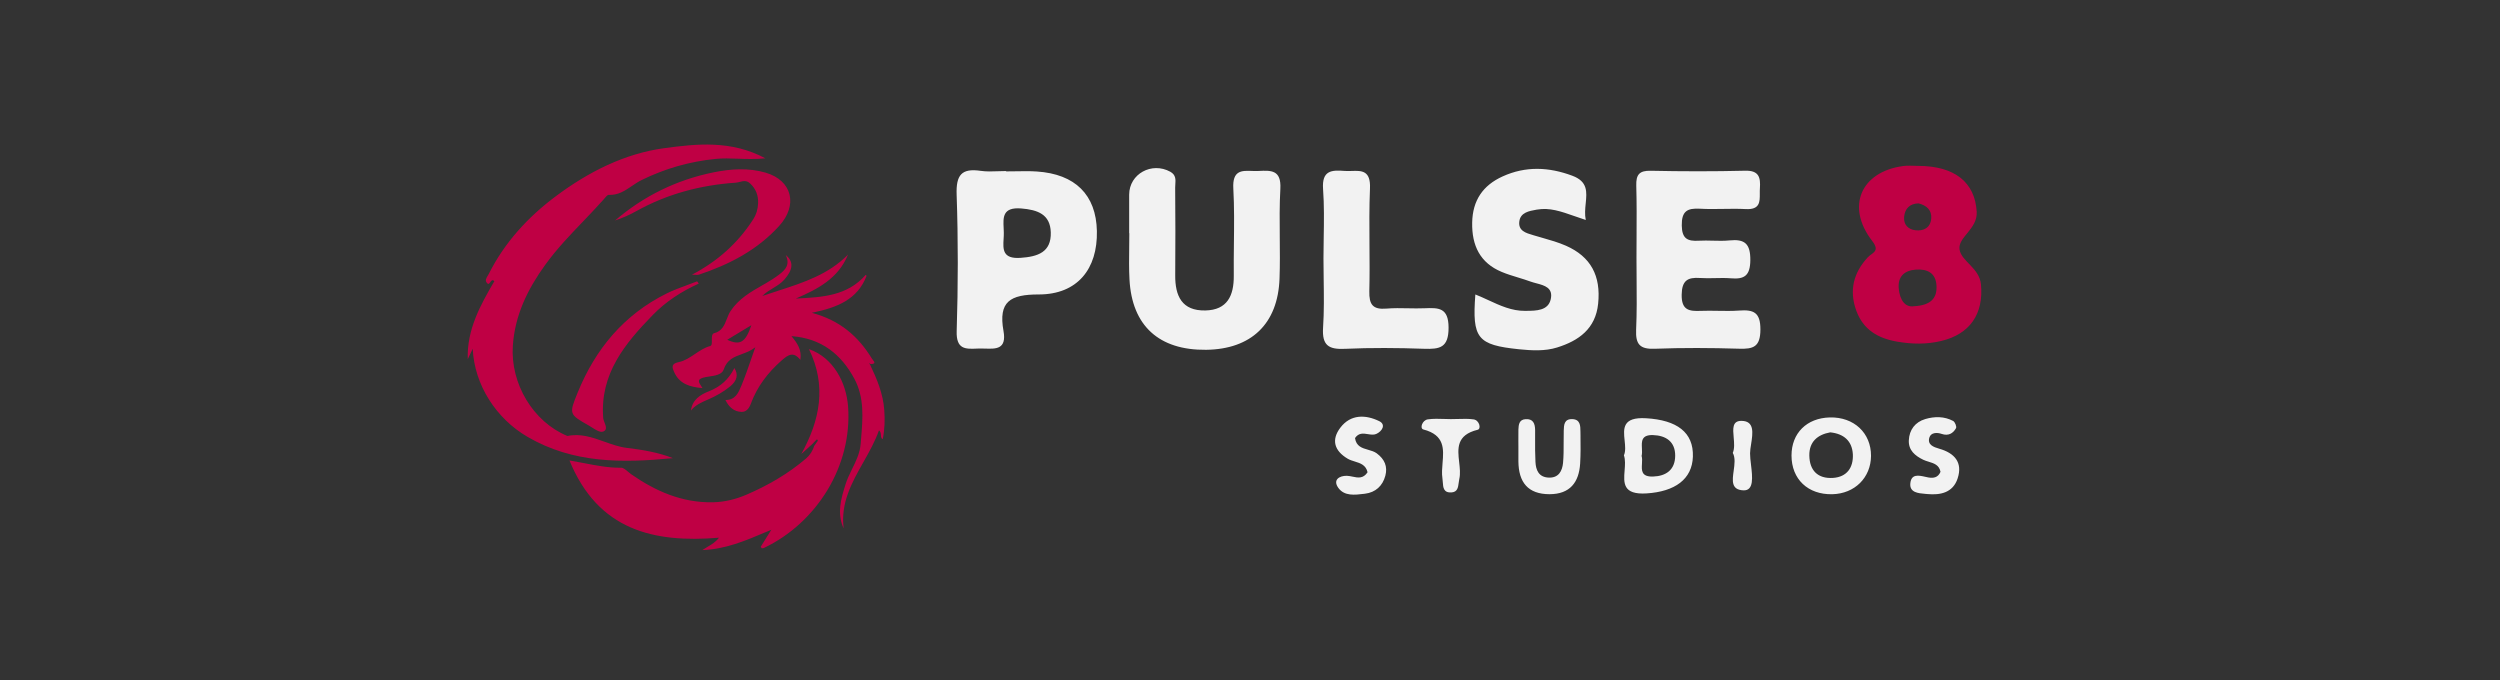 <svg width="147" height="40" viewBox="0 0 147 40" fill="none" xmlns="http://www.w3.org/2000/svg">
<rect x="0" y="0" width="147" height="40" fill="#333333" stroke="none"/>
<path fill-rule="evenodd" clip-rule="evenodd" d="M31.024 25.69C33.728 27.262 36.622 27.227 39.568 26.939C38.697 26.596 37.78 26.448 36.87 26.338C36.412 26.283 35.975 26.127 35.538 25.971C34.839 25.721 34.142 25.472 33.364 25.636C31.337 24.801 30.005 22.545 30.155 20.328C30.277 18.514 31.036 16.984 32.071 15.556C32.737 14.636 33.519 13.82 34.3 13.005C34.696 12.59 35.093 12.176 35.474 11.748C35.495 11.725 35.516 11.699 35.539 11.672L35.539 11.672L35.539 11.672L35.539 11.672L35.539 11.672C35.623 11.569 35.718 11.454 35.8 11.458C36.348 11.485 36.755 11.209 37.16 10.934C37.343 10.809 37.525 10.686 37.72 10.59C39.101 9.911 40.545 9.497 42.078 9.344C42.512 9.3 42.946 9.316 43.4 9.332C43.903 9.35 44.429 9.369 45.005 9.309C42.985 8.234 40.981 8.454 39.07 8.711C36.724 9.027 34.6 10.109 32.691 11.532C31.04 12.763 29.666 14.257 28.732 16.123C28.716 16.154 28.696 16.186 28.675 16.22C28.594 16.35 28.503 16.495 28.637 16.645C28.725 16.742 28.776 16.668 28.829 16.59C28.888 16.504 28.951 16.413 29.069 16.533C28.238 17.951 27.449 19.383 27.504 21.119C27.567 20.986 27.631 20.853 27.706 20.695L27.795 20.505C27.899 22.651 29.181 24.619 31.024 25.69ZM44.943 31.809C44.867 31.93 44.797 32.042 44.727 32.155C44.754 32.182 44.777 32.21 44.797 32.238C44.811 32.236 44.825 32.235 44.839 32.234C44.868 32.232 44.897 32.23 44.922 32.218C48.008 30.748 50.121 27.413 49.868 23.913C49.765 22.484 48.992 21.021 47.566 20.528C48.627 22.695 48.209 24.716 47.115 26.699C47.333 26.5 47.551 26.302 47.769 26.104C47.832 26.039 47.893 25.974 47.954 25.908C47.964 25.9 47.975 25.889 47.987 25.878L47.987 25.878C48.011 25.855 48.035 25.832 48.042 25.836C48.118 25.885 48.084 25.939 48.036 25.989C47.984 26.064 47.931 26.14 47.879 26.215C47.785 26.506 47.625 26.765 47.399 26.957C46.345 27.859 45.155 28.544 43.889 29.089C43.27 29.355 42.611 29.52 41.925 29.534C40.113 29.572 38.55 28.886 37.096 27.873C37.04 27.833 36.983 27.784 36.926 27.735C36.79 27.619 36.653 27.501 36.518 27.503C35.793 27.513 35.088 27.377 34.338 27.232C34.061 27.178 33.777 27.123 33.484 27.074C35.17 31.192 38.452 31.935 42.277 31.617C42.087 31.867 41.855 32.005 41.607 32.152C41.505 32.212 41.4 32.274 41.295 32.346C42.654 32.295 43.817 31.802 45.076 31.267L45.077 31.267C45.169 31.228 45.262 31.189 45.355 31.149C45.191 31.413 45.061 31.621 44.943 31.809ZM51.162 21.445C51.563 22.29 51.923 23.137 51.994 24.098C52.038 24.683 52.022 25.247 51.904 25.827C51.811 25.77 51.806 25.685 51.799 25.592C51.793 25.497 51.786 25.393 51.685 25.3C51.453 25.96 51.107 26.573 50.762 27.184C50.09 28.375 49.422 29.559 49.605 31.073C49.201 30.176 49.451 29.327 49.719 28.474C49.817 28.162 49.961 27.869 50.105 27.575C50.335 27.107 50.565 26.64 50.607 26.1C50.615 25.998 50.624 25.895 50.632 25.793C50.733 24.594 50.834 23.382 50.238 22.273C49.462 20.831 48.3 19.893 46.538 19.765C46.886 20.181 47.154 20.573 47.061 21.161C46.659 20.663 46.363 20.84 45.969 21.187C45.152 21.904 44.52 22.729 44.144 23.751C44.048 24.012 43.879 24.227 43.602 24.219C43.164 24.206 42.861 23.944 42.656 23.521C43.244 23.528 43.426 23.084 43.595 22.672L43.611 22.633C43.8 22.175 43.963 21.705 44.148 21.173L44.148 21.173L44.148 21.172L44.148 21.172C44.23 20.935 44.317 20.685 44.412 20.418C44.161 20.621 43.881 20.725 43.611 20.824C43.163 20.99 42.746 21.144 42.554 21.726C42.453 22.03 42.042 22.089 41.705 22.138L41.705 22.138L41.705 22.138C41.629 22.149 41.557 22.159 41.493 22.172C40.944 22.278 41.066 22.461 41.255 22.741L41.255 22.741C41.272 22.767 41.29 22.793 41.307 22.82C40.577 22.758 39.947 22.584 39.634 21.862C39.518 21.592 39.454 21.386 39.91 21.292C40.263 21.22 40.562 21.019 40.863 20.816C41.141 20.629 41.421 20.44 41.749 20.35C41.862 20.318 41.859 20.175 41.857 20.053C41.856 20.036 41.856 20.02 41.856 20.004L41.856 19.997C41.855 19.844 41.853 19.628 41.98 19.596C42.456 19.48 42.598 19.114 42.739 18.752C42.801 18.593 42.862 18.434 42.952 18.298C43.43 17.571 44.134 17.169 44.845 16.763C44.905 16.729 44.965 16.694 45.026 16.66C45.301 16.501 45.572 16.33 45.823 16.137C46.168 15.873 46.474 15.573 46.203 14.998C46.684 15.394 46.628 15.852 46.129 16.429C45.94 16.649 45.697 16.796 45.454 16.943C45.231 17.078 45.008 17.213 44.824 17.405C45.135 17.297 45.449 17.196 45.762 17.094L45.762 17.094C47.239 16.617 48.714 16.14 49.864 14.97C49.293 16.373 48.081 17.004 46.789 17.556L46.882 17.551C48.357 17.475 49.823 17.399 50.902 16.166C50.911 16.174 50.92 16.183 50.929 16.191C50.938 16.2 50.947 16.209 50.955 16.217C50.419 17.62 49.22 18.088 47.733 18.393C49.404 18.838 50.478 19.792 51.274 21.096C51.288 21.118 51.309 21.143 51.329 21.169L51.329 21.169C51.415 21.275 51.512 21.394 51.202 21.409L51.147 21.377L51.092 21.345C51.119 21.376 51.14 21.41 51.162 21.445L51.162 21.445L51.162 21.445L51.162 21.445L51.162 21.445ZM42.761 19.979C43.52 20.331 43.838 20.133 44.182 19.12L43.815 19.342L43.812 19.344C43.462 19.555 43.118 19.763 42.761 19.979ZM44.284 12.903C43.392 14.286 42.215 15.348 40.688 16.152C40.763 16.152 40.825 16.156 40.879 16.159C40.971 16.165 41.038 16.169 41.097 16.15C42.885 15.551 44.523 14.71 45.818 13.281C46.926 12.061 46.589 10.618 45.024 10.154C44.015 9.856 42.969 9.927 41.945 10.136C39.782 10.579 37.853 11.52 36.166 12.965C36.595 12.821 37.01 12.64 37.404 12.42C39.226 11.404 41.178 10.886 43.253 10.742C43.341 10.736 43.425 10.714 43.506 10.694C43.712 10.642 43.904 10.594 44.118 10.797C44.454 11.116 44.592 11.496 44.577 11.941C44.565 12.285 44.478 12.602 44.284 12.903ZM41.088 16.675C40.075 17.131 39.152 17.732 38.384 18.521C36.748 20.203 35.274 21.975 35.467 24.569C35.473 24.655 35.511 24.753 35.548 24.851C35.626 25.058 35.705 25.264 35.49 25.366C35.304 25.453 35.058 25.295 34.828 25.148C34.763 25.106 34.699 25.066 34.639 25.031C33.457 24.361 33.451 24.352 33.962 23.095C35.009 20.52 36.684 18.507 39.189 17.261C39.582 17.066 39.996 16.913 40.411 16.761L40.411 16.761C40.605 16.69 40.799 16.618 40.991 16.542L41.019 16.582C41.042 16.613 41.065 16.644 41.088 16.675ZM41.682 23.009C41.181 23.204 40.708 23.5 40.627 24.138C40.891 23.81 41.258 23.652 41.626 23.494C42.092 23.294 42.532 23.045 42.927 22.726C43.348 22.384 43.422 22.029 43.181 21.641C42.856 22.295 42.37 22.74 41.682 23.009Z" fill="#BF0044"/>
<path d="M112.771 9.754C114.961 9.754 116.128 10.739 116.23 12.446C116.291 13.481 115.095 13.954 115.223 14.685C115.345 15.377 116.387 15.759 116.48 16.714C116.648 18.45 115.837 19.648 114.138 20.05C113.277 20.255 112.425 20.24 111.555 20.089C110.426 19.894 109.553 19.391 109.143 18.249C108.721 17.066 108.992 16.031 109.824 15.132C110.083 14.851 110.574 14.797 110.08 14.161C108.529 12.15 109.414 10.1 111.904 9.763C112.186 9.722 112.48 9.754 112.771 9.754ZM112.544 18.006C113.524 17.953 113.914 17.545 113.865 16.776C113.815 16.025 113.297 15.809 112.657 15.853C111.985 15.898 111.572 16.258 111.648 16.986C111.715 17.637 112.014 18.089 112.544 18.006ZM112.803 11.958C112.291 11.973 112.003 12.271 111.962 12.759C111.924 13.212 112.203 13.493 112.634 13.54C113.12 13.596 113.507 13.383 113.556 12.86C113.603 12.354 113.277 12.07 112.803 11.958Z" fill="#BF0044"/>
<path fill-rule="evenodd" clip-rule="evenodd" d="M66.395 13.708C66.395 13.456 66.395 13.204 66.395 12.952C66.394 12.448 66.394 11.945 66.395 11.441C66.401 10.224 67.724 9.498 68.814 10.099C69.148 10.284 69.128 10.563 69.109 10.836V10.836V10.836V10.836C69.105 10.903 69.1 10.969 69.1 11.034C69.115 12.746 69.118 14.461 69.103 16.176C69.091 17.408 69.498 18.285 70.878 18.255C72.164 18.228 72.555 17.387 72.546 16.218C72.54 15.593 72.547 14.966 72.554 14.339V14.339V14.339V14.339V14.339C72.566 13.252 72.579 12.164 72.519 11.08C72.46 10.01 73.016 10.03 73.603 10.051C73.73 10.056 73.859 10.06 73.983 10.054L74.017 10.052C74.737 10.016 75.344 9.986 75.285 11.095C75.232 12.05 75.241 13.008 75.25 13.967C75.258 14.773 75.265 15.58 75.236 16.385C75.14 19.047 73.568 20.535 70.92 20.568C68.152 20.601 66.558 19.157 66.414 16.434C66.38 15.809 66.389 15.181 66.397 14.555V14.555V14.555V14.555C66.401 14.274 66.404 13.994 66.404 13.714C66.404 13.708 66.401 13.708 66.395 13.708ZM96.225 15.156C96.225 14.745 96.228 14.335 96.23 13.924C96.236 12.92 96.241 11.917 96.213 10.916C96.195 10.272 96.388 10.026 97.06 10.041C98.912 10.081 100.768 10.084 102.623 10.038C103.428 10.02 103.527 10.433 103.482 11.073C103.474 11.175 103.475 11.281 103.476 11.385C103.479 11.872 103.482 12.336 102.656 12.294C102.211 12.27 101.765 12.277 101.319 12.284C100.862 12.291 100.406 12.299 99.951 12.272C99.201 12.23 98.876 12.424 98.888 13.262C98.9 14.045 99.235 14.194 99.894 14.154C100.166 14.138 100.439 14.145 100.711 14.152C101.041 14.161 101.371 14.169 101.696 14.136C102.59 14.045 102.928 14.33 102.919 15.299C102.91 16.209 102.572 16.434 101.768 16.364C101.462 16.339 101.153 16.346 100.844 16.353C100.55 16.36 100.256 16.366 99.963 16.346C99.232 16.294 98.894 16.494 98.882 17.332C98.87 18.237 99.316 18.31 100.003 18.279C100.336 18.266 100.671 18.271 101.005 18.277C101.423 18.284 101.841 18.291 102.256 18.261C103.093 18.2 103.518 18.349 103.512 19.378C103.509 20.398 103.096 20.532 102.256 20.504C100.602 20.453 98.945 20.444 97.295 20.507C96.427 20.541 96.168 20.243 96.204 19.396C96.249 18.388 96.241 17.379 96.232 16.369L96.232 16.367C96.229 15.964 96.225 15.56 96.225 15.156ZM59.728 10.072C59.538 10.075 59.349 10.078 59.16 10.078V10.057C59.002 10.057 58.844 10.063 58.686 10.069C58.34 10.082 57.994 10.095 57.656 10.045C56.533 9.881 56.211 10.297 56.25 11.444C56.343 14.115 56.337 16.798 56.253 19.472C56.219 20.549 56.776 20.526 57.431 20.498C57.477 20.496 57.525 20.494 57.572 20.492C57.687 20.488 57.809 20.492 57.932 20.497C58.559 20.518 59.2 20.541 59.006 19.466C58.693 17.724 59.4 17.314 61.078 17.314C63.352 17.314 64.545 15.815 64.497 13.581C64.452 11.459 63.226 10.233 60.964 10.084C60.553 10.057 60.141 10.064 59.728 10.072ZM59.011 14.052V14.052V14.052C59.019 13.929 59.026 13.806 59.024 13.687C59.023 13.595 59.018 13.501 59.014 13.409V13.409V13.409C58.982 12.774 58.952 12.17 60.048 12.257C61.015 12.336 61.753 12.6 61.786 13.66C61.822 14.831 61.024 15.092 60.006 15.162C58.941 15.235 58.976 14.652 59.011 14.052ZM93.243 12.934C93.011 12.86 92.793 12.783 92.583 12.709C91.785 12.43 91.115 12.194 90.378 12.324L90.346 12.329C89.904 12.407 89.403 12.495 89.336 13.019C89.264 13.57 89.724 13.703 90.148 13.826L90.221 13.848C90.377 13.895 90.534 13.939 90.691 13.984C91.161 14.118 91.632 14.253 92.077 14.448C93.541 15.092 94.14 16.218 93.971 17.857C93.821 19.335 92.824 20.037 91.562 20.431C90.842 20.656 90.077 20.613 89.323 20.537C86.869 20.282 86.555 19.906 86.751 17.314C87.009 17.416 87.262 17.532 87.513 17.648L87.513 17.648C88.207 17.969 88.894 18.286 89.67 18.279L89.746 18.278C90.331 18.274 91.029 18.268 91.182 17.602C91.338 16.921 90.818 16.784 90.333 16.656L90.333 16.656C90.217 16.625 90.103 16.595 90.001 16.558C89.761 16.47 89.516 16.395 89.271 16.32L89.271 16.32C88.942 16.22 88.612 16.12 88.296 15.987C87.025 15.456 86.54 14.436 86.564 13.092C86.588 11.787 87.191 10.9 88.357 10.372C89.715 9.756 91.074 9.82 92.444 10.33C93.37 10.67 93.308 11.281 93.24 11.957C93.208 12.276 93.175 12.608 93.243 12.934ZM77.834 13.963C77.827 14.373 77.82 14.783 77.82 15.193C77.82 15.597 77.826 16.002 77.832 16.407C77.846 17.364 77.859 18.322 77.796 19.275C77.73 20.31 78.127 20.556 79.079 20.511C80.627 20.441 82.182 20.453 83.733 20.508C84.658 20.538 85.179 20.453 85.176 19.26C85.173 18.082 84.585 18.092 83.772 18.125C83.443 18.14 83.113 18.133 82.783 18.127C82.362 18.119 81.941 18.11 81.522 18.146C80.721 18.213 80.498 17.909 80.516 17.123C80.539 16.217 80.532 15.31 80.525 14.403C80.517 13.292 80.509 12.182 80.555 11.074C80.601 10.015 80.058 10.033 79.483 10.052C79.346 10.056 79.206 10.061 79.073 10.051C78.305 9.99 77.718 10.012 77.796 11.11C77.865 12.056 77.85 13.01 77.834 13.963Z" fill="#F2F2F2"/>
<path fill-rule="evenodd" clip-rule="evenodd" d="M80.413 27.768C80.314 27.338 79.985 27.236 79.658 27.135C79.514 27.09 79.37 27.046 79.247 26.974C78.458 26.508 78.264 25.867 78.815 25.144C79.424 24.346 80.304 24.377 81.1 24.764C81.514 24.966 81.263 25.37 80.919 25.518C80.77 25.581 80.603 25.554 80.433 25.527C80.164 25.484 79.89 25.44 79.675 25.758C79.743 26.246 80.093 26.346 80.445 26.447C80.626 26.499 80.807 26.55 80.95 26.655C81.416 26.998 81.603 27.433 81.457 27.977C81.297 28.573 80.879 28.954 80.267 29.029L80.203 29.037C79.664 29.104 79.053 29.181 78.696 28.69C78.353 28.217 78.751 27.967 79.199 27.977C79.309 27.981 79.421 28.004 79.532 28.027C79.846 28.093 80.156 28.158 80.413 27.768ZM107.595 24.545C109.013 24.511 110.022 25.46 110.016 26.809C110.005 28.087 109.057 29.029 107.741 29.06C106.31 29.094 105.341 28.176 105.341 26.785C105.341 25.47 106.235 24.579 107.595 24.545ZM107.619 25.422C106.871 25.556 106.378 25.977 106.388 26.779C106.399 27.662 106.885 28.159 107.782 28.101C108.605 28.046 108.982 27.488 108.948 26.717C108.907 25.932 108.418 25.504 107.619 25.422ZM89.28 25.942V25.942V25.942C89.278 25.714 89.276 25.487 89.282 25.261C89.293 24.973 89.323 24.675 89.697 24.647C90.153 24.613 90.261 24.911 90.265 25.291C90.266 25.47 90.265 25.648 90.264 25.826C90.263 26.272 90.261 26.719 90.285 27.162C90.309 27.645 90.479 28.059 91.064 28.083C91.652 28.107 91.859 27.693 91.907 27.22C91.944 26.821 91.943 26.42 91.942 26.018C91.942 25.795 91.942 25.572 91.948 25.35L91.948 25.327C91.958 24.991 91.969 24.631 92.447 24.644C92.923 24.657 92.927 25.035 92.93 25.372L92.93 25.38L92.933 25.6V25.6C92.939 26.151 92.946 26.703 92.913 27.251C92.845 28.371 92.308 29.056 91.115 29.059C89.84 29.059 89.293 28.354 89.282 27.131V26.281C89.282 26.169 89.281 26.055 89.28 25.942V25.942V25.942V25.942V25.942ZM95.528 25.9C95.561 26.217 95.594 26.533 95.486 26.775C95.577 27.033 95.552 27.35 95.527 27.664C95.469 28.393 95.412 29.102 96.822 29.012C98.481 28.905 99.498 28.183 99.542 26.853C99.589 25.418 98.6 24.699 96.788 24.593C95.383 24.51 95.455 25.206 95.528 25.9ZM96.548 27.263C96.557 27.102 96.567 26.941 96.526 26.809C96.561 26.675 96.553 26.518 96.545 26.361C96.525 25.959 96.505 25.56 97.199 25.583C97.954 25.607 98.508 25.966 98.501 26.802C98.495 27.624 97.964 27.998 97.196 28.021C96.5 28.043 96.524 27.653 96.548 27.263ZM113.408 27.15C113.715 27.244 114.024 27.338 114.102 27.744C113.956 28.09 113.677 28.124 113.395 28.076C113.337 28.065 113.276 28.052 113.215 28.038C112.815 27.949 112.38 27.852 112.327 28.425C112.277 28.961 112.79 29.004 113.203 29.039L113.203 29.039L113.203 29.039C113.242 29.042 113.28 29.045 113.316 29.049C114.091 29.124 114.833 28.974 115.108 28.134C115.421 27.182 114.918 26.637 114.027 26.384C113.694 26.288 113.32 26.154 113.446 25.73C113.534 25.432 113.888 25.415 114.17 25.514C114.557 25.647 114.836 25.493 115.013 25.178C115.064 25.089 114.955 24.812 114.846 24.753C114.326 24.476 113.755 24.479 113.208 24.64C112.609 24.818 112.266 25.274 112.239 25.891C112.212 26.47 112.599 26.798 113.089 27.035C113.188 27.083 113.298 27.116 113.408 27.15ZM85.307 24.644C85.451 24.645 85.595 24.641 85.74 24.636C86.046 24.627 86.353 24.617 86.654 24.661C86.99 24.713 87.109 25.216 86.885 25.271C85.618 25.58 85.709 26.381 85.799 27.177C85.838 27.52 85.877 27.861 85.807 28.162C85.791 28.233 85.781 28.308 85.772 28.384L85.772 28.384C85.737 28.655 85.702 28.924 85.362 28.953C84.879 28.992 84.857 28.668 84.835 28.342L84.835 28.341C84.83 28.266 84.825 28.189 84.814 28.118C84.771 27.839 84.797 27.534 84.822 27.228C84.891 26.406 84.959 25.581 83.696 25.254C83.465 25.192 83.628 24.703 83.958 24.658C84.277 24.613 84.604 24.624 84.931 24.635C85.057 24.639 85.182 24.643 85.307 24.644ZM101.94 25.715C101.968 26.036 101.999 26.375 101.887 26.631C102.046 26.914 101.992 27.307 101.94 27.682C101.859 28.264 101.785 28.804 102.516 28.833C103.14 28.856 103.045 28.051 102.959 27.326C102.93 27.083 102.903 26.849 102.904 26.658C102.904 26.5 102.934 26.309 102.966 26.11C103.065 25.472 103.179 24.749 102.394 24.747C101.853 24.744 101.894 25.206 101.94 25.715Z" fill="#F2F2F2"/>
</svg>

